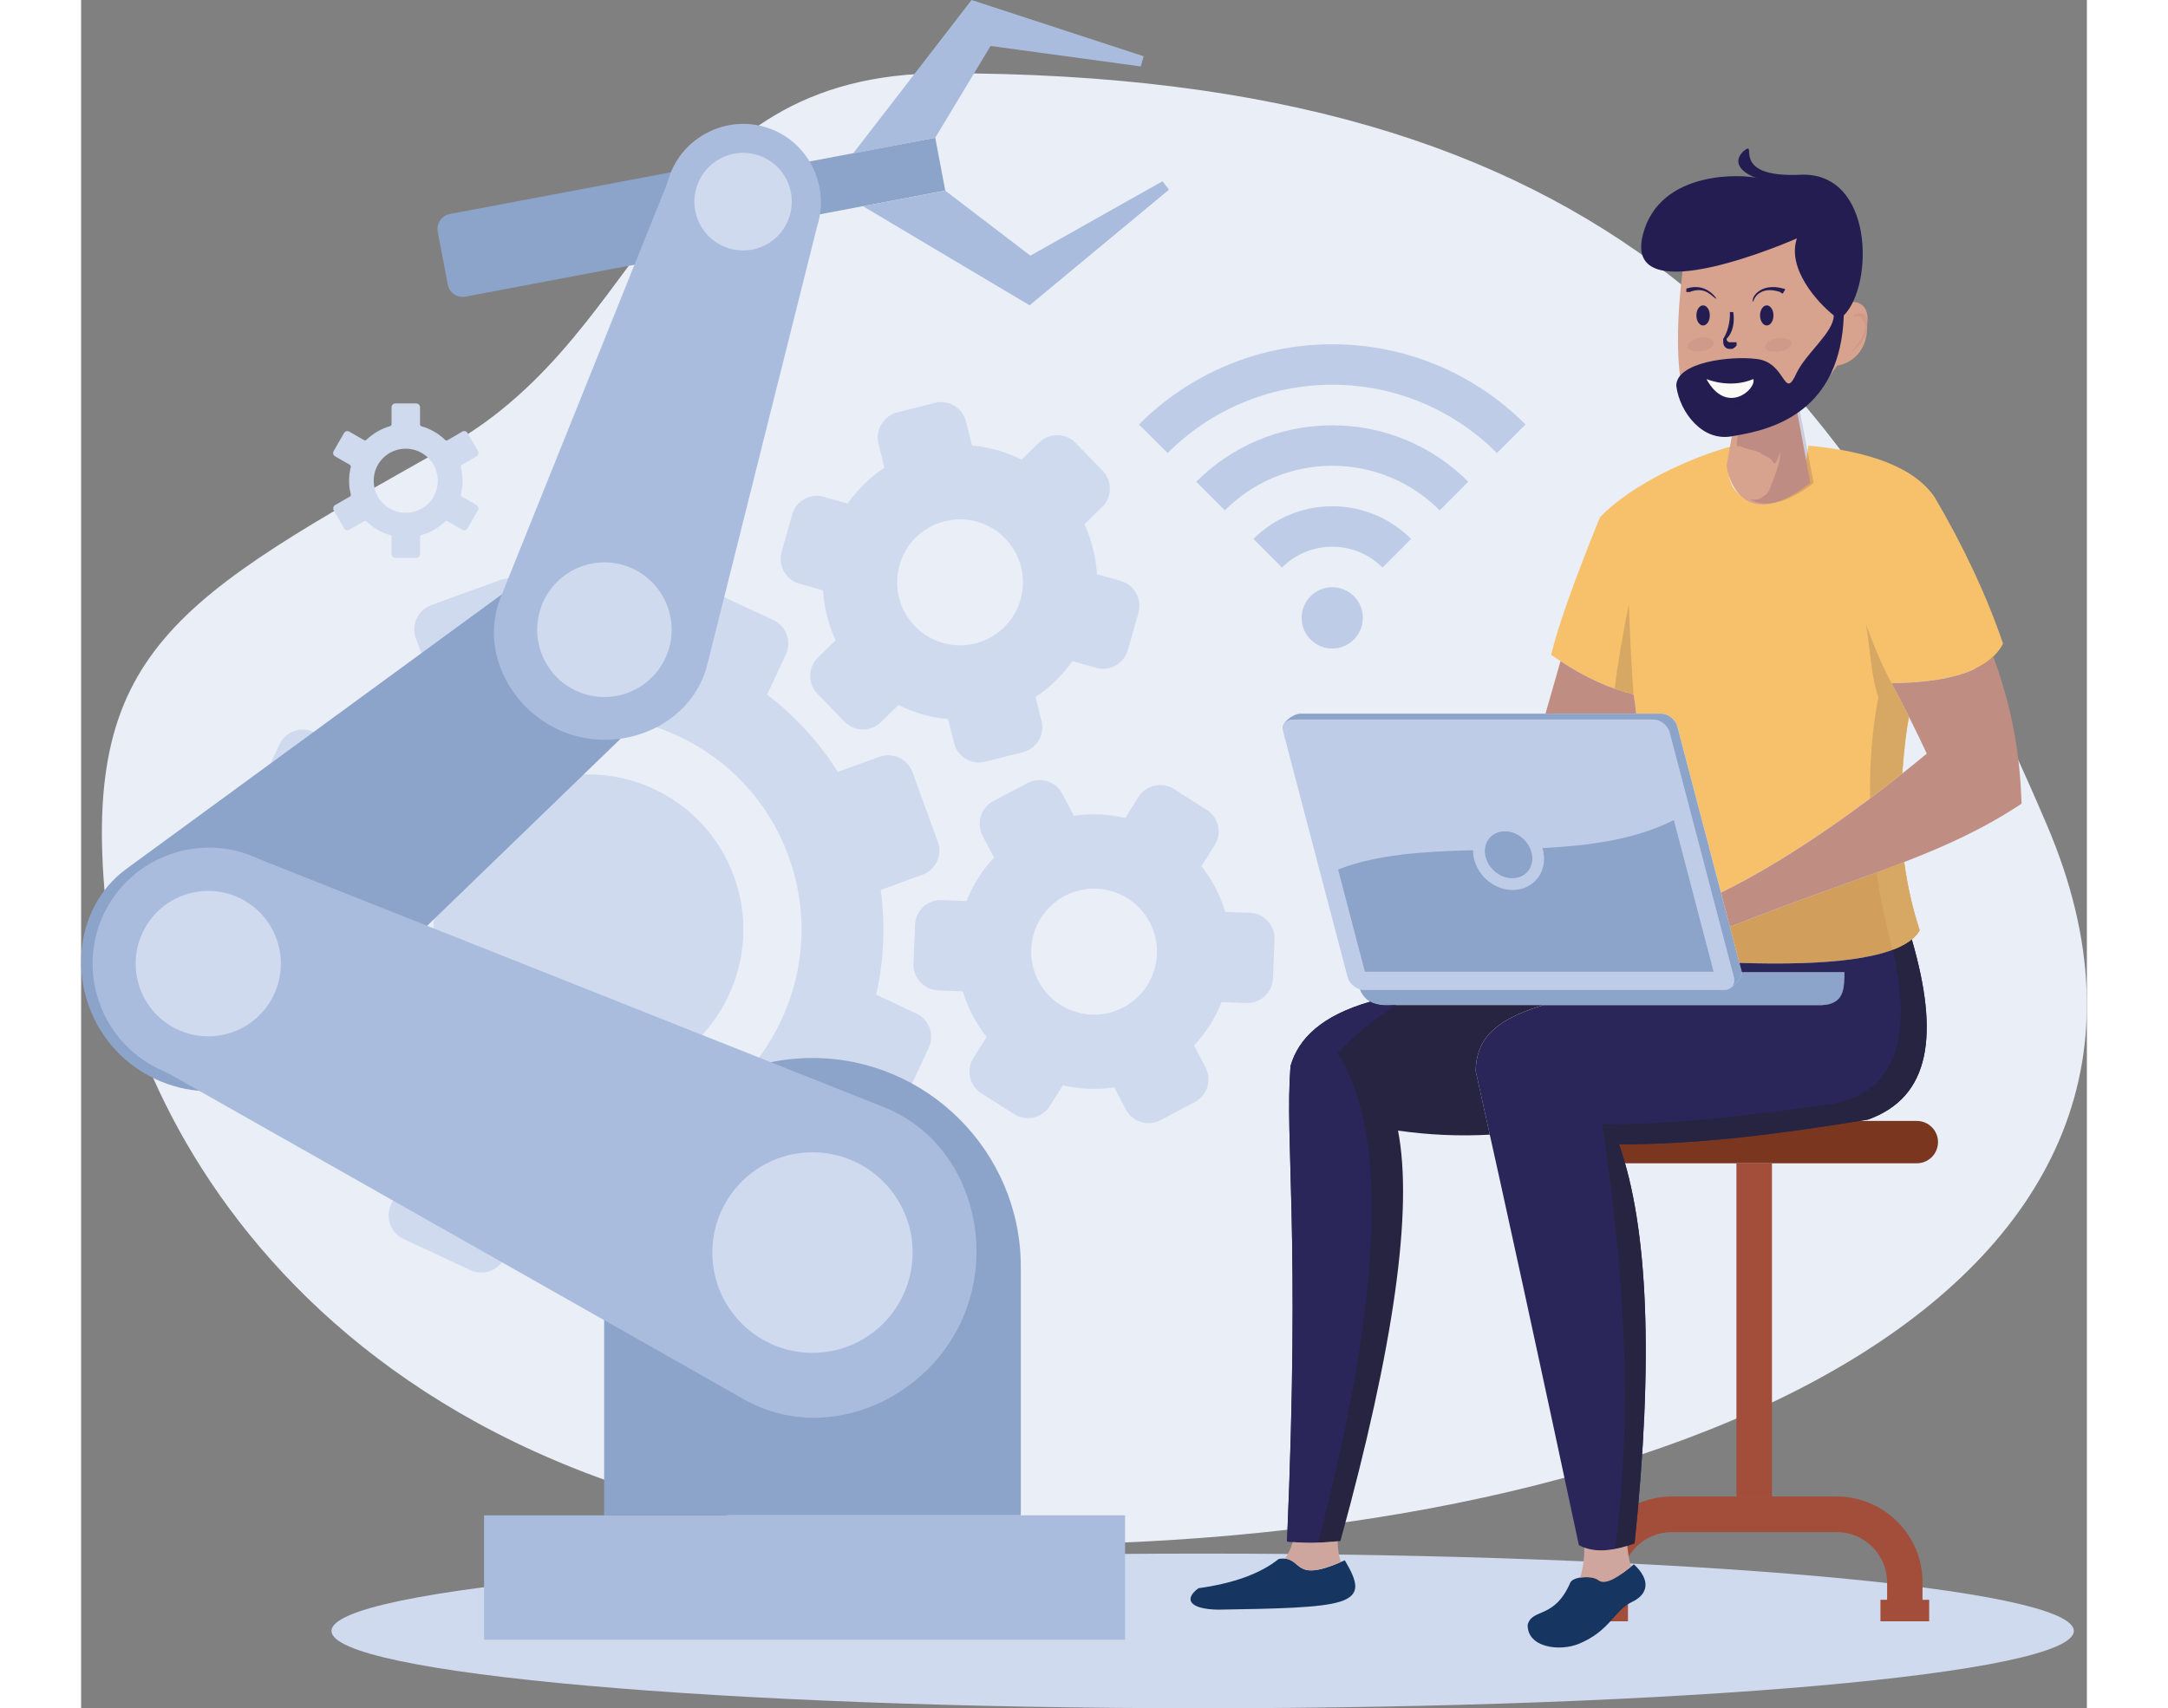 <svg width="387" height="305" viewBox="0 0 108 92" fill="none" xmlns="http://www.w3.org/2000/svg">
<rect x="0" y="0" width="108" height="92" fill="#808080" stroke="none"/>
<g clip-path="url(#clip0_1179_6264)">
<path fill-rule="evenodd" clip-rule="evenodd" d="M60.39 83.671C34.484 83.671 13.482 85.536 13.482 87.836C13.482 90.139 34.484 92 60.39 92C86.295 92 107.297 90.139 107.297 87.836C107.297 85.536 86.295 83.671 60.39 83.671Z" fill="#CFDAEE"/>
<path fill-rule="evenodd" clip-rule="evenodd" d="M46.459 3.945C31.083 3.945 30.88 17.749 19.78 24.009C5.091 32.303 -0.164 34.993 1.378 49.175C2.655 60.929 14.559 83.202 50.281 83.202C86.006 83.202 116.488 69.348 105.849 44.436C95.217 19.524 82.184 3.945 46.459 3.945Z" fill="#E9EEF7"/>
<path fill-rule="evenodd" clip-rule="evenodd" d="M14.681 40.432C15.848 38.895 17.261 37.616 18.839 36.619L18.023 34.371C17.761 33.651 18.132 32.854 18.851 32.592L19.772 32.255L21.666 31.567L22.591 31.231C23.305 30.969 24.106 31.344 24.367 32.06L25.183 34.308C27.03 34.058 28.936 34.129 30.814 34.555L31.825 32.388C32.149 31.696 32.977 31.395 33.668 31.716L34.558 32.13L36.385 32.983L37.275 33.397C37.967 33.722 38.267 34.547 37.947 35.243L36.936 37.409C38.47 38.578 39.747 39.994 40.743 41.574L42.988 40.756C43.702 40.494 44.502 40.87 44.764 41.585L45.1 42.512L45.791 44.408L46.127 45.331C46.388 46.051 46.017 46.849 45.299 47.111L43.054 47.928C43.304 49.777 43.234 51.689 42.808 53.57L44.971 54.583C45.662 54.904 45.963 55.733 45.639 56.425L45.225 57.316L44.374 59.142L43.96 60.034C43.636 60.726 42.808 61.027 42.117 60.702L39.954 59.69C38.786 61.226 37.373 62.505 35.796 63.502L36.612 65.751C36.873 66.47 36.498 67.268 35.784 67.53L34.862 67.866L32.969 68.554L32.044 68.891C31.329 69.153 30.529 68.777 30.267 68.061L29.451 65.813C27.604 66.063 25.699 65.993 23.821 65.567L22.81 67.733C22.485 68.425 21.658 68.726 20.967 68.406L20.076 67.991L18.249 67.139L17.359 66.724C16.668 66.4 16.363 65.575 16.688 64.879L17.699 62.712C16.164 61.547 14.887 60.128 13.892 58.548L11.647 59.365C10.932 59.627 10.132 59.252 9.87 58.536L9.535 57.613L8.847 55.717L8.512 54.794C8.25 54.075 8.625 53.277 9.339 53.015L11.584 52.198C11.335 50.344 11.405 48.436 11.83 46.555L9.667 45.542C8.976 45.218 8.676 44.393 9 43.701L9.414 42.809L10.265 40.983L10.679 40.092C11.003 39.4 11.83 39.098 12.521 39.423L14.681 40.432ZM43.936 22.214L45.974 21.698C46.709 21.514 47.462 21.964 47.646 22.699L47.974 23.997C48.914 24.079 49.816 24.341 50.64 24.756L51.597 23.821C52.139 23.293 53.014 23.305 53.541 23.849L55.005 25.354C55.532 25.898 55.521 26.777 54.978 27.301L54.022 28.236C54.217 28.65 54.369 29.088 54.486 29.55C54.603 30.011 54.67 30.468 54.697 30.926L55.985 31.29C56.712 31.497 57.137 32.263 56.934 32.991L56.36 35.016C56.153 35.743 55.388 36.17 54.662 35.966L53.373 35.603C52.846 36.357 52.175 37.018 51.386 37.538L51.714 38.836C51.898 39.572 51.449 40.322 50.714 40.51L48.676 41.022C47.942 41.206 47.193 40.756 47.005 40.021L46.677 38.727C45.74 38.645 44.834 38.383 44.011 37.968L43.054 38.899C42.511 39.427 41.637 39.415 41.11 38.872L39.645 37.362C39.118 36.819 39.134 35.943 39.673 35.415L40.629 34.484C40.434 34.07 40.278 33.632 40.165 33.17C40.048 32.709 39.977 32.252 39.95 31.794L38.665 31.43C37.939 31.223 37.51 30.457 37.717 29.73L38.287 27.708C38.494 26.977 39.259 26.55 39.985 26.758L41.27 27.125C41.801 26.367 42.472 25.706 43.257 25.19L42.933 23.892C42.757 23.156 43.202 22.402 43.936 22.214ZM46.17 28.173C47.927 27.536 49.871 28.443 50.511 30.203C51.148 31.962 50.242 33.91 48.485 34.551C46.728 35.192 44.784 34.285 44.143 32.521C43.503 30.762 44.409 28.814 46.17 28.173ZM49.117 43.145L50.976 42.168C51.648 41.816 52.483 42.078 52.834 42.751L53.455 43.935C54.389 43.798 55.325 43.842 56.224 44.053L56.938 42.919C57.344 42.281 58.199 42.086 58.836 42.492L60.612 43.619C61.252 44.025 61.444 44.882 61.038 45.519L60.323 46.649C60.608 47.009 60.862 47.4 61.081 47.818C61.299 48.237 61.475 48.671 61.608 49.109L62.943 49.163C63.7 49.191 64.29 49.84 64.259 50.594L64.173 52.698C64.142 53.453 63.498 54.047 62.744 54.02L61.409 53.965C61.073 54.822 60.569 55.623 59.925 56.307L60.546 57.492C60.897 58.165 60.636 59.002 59.964 59.353L58.105 60.331C57.438 60.683 56.602 60.421 56.251 59.748L55.63 58.563C54.701 58.704 53.76 58.657 52.862 58.45L52.147 59.58C51.741 60.218 50.886 60.413 50.246 60.006L48.469 58.88C47.833 58.474 47.642 57.617 48.044 56.98L48.758 55.85C48.477 55.49 48.219 55.099 48.001 54.681C47.782 54.258 47.606 53.828 47.474 53.39L46.139 53.336C45.385 53.304 44.788 52.659 44.819 51.901L44.905 49.797C44.936 49.042 45.58 48.444 46.338 48.475L47.673 48.53C48.013 47.67 48.512 46.872 49.157 46.184L48.536 44.999C48.188 44.334 48.45 43.497 49.117 43.145ZM53.385 48.065C55.142 47.423 57.086 48.331 57.727 50.094C58.367 51.854 57.457 53.801 55.7 54.442C53.943 55.08 51.999 54.172 51.359 52.413C50.722 50.649 51.628 48.702 53.385 48.065ZM23.391 39.259C26.366 38.176 29.506 38.402 32.169 39.646C34.827 40.889 37.018 43.149 38.099 46.133C39.181 49.116 38.958 52.256 37.713 54.923C36.471 57.59 34.214 59.783 31.235 60.867C28.256 61.95 25.121 61.723 22.458 60.483C19.799 59.24 17.609 56.976 16.527 53.996C15.442 51.013 15.668 47.873 16.91 45.206C18.155 42.535 20.412 40.346 23.391 39.259ZM30.841 42.492C28.904 41.589 26.628 41.425 24.461 42.215C22.298 43.005 20.658 44.596 19.756 46.532C18.854 48.471 18.686 50.751 19.475 52.921C20.264 55.087 21.853 56.734 23.79 57.637C25.722 58.54 28.003 58.704 30.166 57.914C32.332 57.125 33.972 55.533 34.874 53.597C35.776 51.658 35.944 49.374 35.155 47.208C34.367 45.038 32.774 43.396 30.841 42.492Z" fill="#CFDAEE"/>
<path fill-rule="evenodd" clip-rule="evenodd" d="M67.367 31.626C68.276 31.626 69.014 32.365 69.014 33.276C69.014 34.187 68.276 34.926 67.367 34.926C66.457 34.926 65.719 34.187 65.719 33.276C65.719 32.365 66.457 31.626 67.367 31.626ZM58.504 24.4C60.772 22.128 63.907 20.72 67.367 20.72C70.83 20.72 73.965 22.124 76.234 24.4L77.772 22.859C75.109 20.192 71.431 18.542 67.367 18.542C63.306 18.542 59.624 20.192 56.962 22.859L58.504 24.4ZM61.584 27.485C63.064 26.003 65.11 25.084 67.367 25.084C69.627 25.084 71.673 26.003 73.153 27.485L74.691 25.944C72.817 24.067 70.229 22.906 67.367 22.906C64.505 22.906 61.92 24.067 60.042 25.944L61.584 27.485ZM67.367 27.266C65.711 27.266 64.208 27.939 63.123 29.026L64.661 30.566C65.352 29.874 66.309 29.444 67.367 29.444C68.425 29.444 69.381 29.874 70.073 30.566L71.611 29.026C70.525 27.939 69.026 27.266 67.367 27.266Z" fill="#BECCE7"/>
<path fill-rule="evenodd" clip-rule="evenodd" d="M31.86 30.805C30.146 28.764 27.081 28.502 25.043 30.218L24.66 30.543L2.444 46.79C-0.551 48.98 -0.757 53.461 1.632 56.3C4.018 59.142 8.461 59.694 11.128 57.117L31.274 37.632C33.312 35.916 33.574 32.846 31.86 30.805Z" fill="#8CA3CA"/>
<path fill-rule="evenodd" clip-rule="evenodd" d="M39.38 56.98C33.207 56.98 28.163 62.036 28.163 68.214V81.607H50.597V68.214C50.597 62.036 45.549 56.98 39.38 56.98Z" fill="#8CA3CA"/>
<path fill-rule="evenodd" clip-rule="evenodd" d="M45.99 7.418L38.825 8.771L39.36 11.621L46.529 10.264L45.99 7.418Z" fill="#8CA3CA"/>
<path fill-rule="evenodd" clip-rule="evenodd" d="M39.36 11.621L38.825 8.771C38.743 8.333 38.318 8.039 37.877 8.122L19.85 11.527C19.409 11.61 19.12 12.036 19.202 12.478L19.741 15.328C19.823 15.766 20.248 16.059 20.689 15.977L38.716 12.571C39.153 12.489 39.442 12.063 39.36 11.621Z" fill="#8CA3CA"/>
<path fill-rule="evenodd" clip-rule="evenodd" d="M1.226 49.21C-0.258 52.319 1.07 56.081 4.174 57.563L4.759 57.84L35.725 75.382C39.895 77.743 45.279 75.597 47.345 71.268C49.41 66.935 47.692 61.402 43.237 59.631L9.566 46.258C6.462 44.772 2.71 46.102 1.226 49.21Z" fill="#AABCDD"/>
<path fill-rule="evenodd" clip-rule="evenodd" d="M3.319 50.211C2.39 52.163 3.213 54.501 5.162 55.431C7.11 56.362 9.445 55.537 10.374 53.586C11.303 51.635 10.479 49.296 8.531 48.366C6.583 47.431 4.248 48.26 3.319 50.211Z" fill="#CFDAEE"/>
<path fill-rule="evenodd" clip-rule="evenodd" d="M36.936 6.874C34.737 6.163 32.36 7.379 31.645 9.58L31.512 9.991L22.591 32.173C21.388 35.161 23.29 38.559 26.351 39.552C29.412 40.545 32.938 38.915 33.718 35.786L39.634 12.173C40.344 9.975 39.13 7.59 36.936 6.874Z" fill="#AABCDD"/>
<path fill-rule="evenodd" clip-rule="evenodd" d="M29.295 30.465C27.393 29.847 25.351 30.891 24.734 32.795C24.117 34.699 25.16 36.745 27.058 37.362C28.963 37.98 31.001 36.936 31.622 35.032C32.235 33.127 31.192 31.082 29.295 30.465Z" fill="#CFDAEE"/>
<path fill-rule="evenodd" clip-rule="evenodd" d="M36.456 8.36C35.077 7.914 33.594 8.669 33.148 10.049C32.703 11.43 33.457 12.915 34.835 13.361C36.213 13.807 37.693 13.052 38.138 11.672C38.587 10.288 37.834 8.806 36.456 8.36Z" fill="#CFDAEE"/>
<path d="M56.212 81.611H21.697V88.309H56.212V81.611Z" fill="#AABCDD"/>
<path fill-rule="evenodd" clip-rule="evenodd" d="M39.38 62.059C36.401 62.059 33.988 64.48 33.988 67.459C33.988 70.443 36.405 72.859 39.38 72.859C42.359 72.859 44.772 70.443 44.772 67.459C44.776 64.476 42.359 62.059 39.38 62.059Z" fill="#CFDAEE"/>
<path fill-rule="evenodd" clip-rule="evenodd" d="M41.562 8.27L47.946 0L57.211 3.03L57.059 3.578L48.969 2.475L45.99 7.418L41.562 8.27Z" fill="#AABCDD"/>
<path fill-rule="evenodd" clip-rule="evenodd" d="M42.097 11.105L51.07 16.442L58.574 10.217L58.23 9.76L51.113 13.768L46.529 10.268L42.097 11.105Z" fill="#AABCDD"/>
<path fill-rule="evenodd" clip-rule="evenodd" d="M61.213 86.69C64.353 86.639 66.703 86.6 67.788 86.26C68.96 85.888 68.714 85.173 68.042 84.031C65.079 85.396 65.871 83.749 64.485 83.96C63.513 84.743 62.069 85.27 60.163 85.536C59.355 86.131 59.683 86.662 61.213 86.69Z" fill="#163560"/>
<path fill-rule="evenodd" clip-rule="evenodd" d="M65.247 38.75H84.659C85.042 38.75 85.436 39.063 85.538 39.446L88.993 52.616C89.095 52.999 88.861 53.312 88.482 53.312H69.069C68.686 53.312 68.292 52.999 68.191 52.616L64.735 39.446C64.634 39.063 64.864 38.75 65.247 38.75Z" fill="#BECCE7"/>
<path fill-rule="evenodd" clip-rule="evenodd" d="M85.952 39.13L88.298 48.069C91.113 46.692 94.506 44.487 98.063 41.652C98.157 40.377 98.278 39.36 98.419 38.602C98.133 38.035 97.821 37.429 97.481 36.784C100.765 36.764 102.764 36.056 103.486 34.664C102.608 32.091 101.382 29.464 99.805 26.781C98.7 25.147 96.217 24.289 93 24C92.625 28.321 87.446 27.719 89 24C86.599 24.645 83.449 26.116 81.782 27.857C80.349 31.395 79.474 33.867 79.158 35.266C80.716 36.357 82.188 37.065 83.582 37.386C83.644 37.691 83.695 38.039 83.73 38.43H85.069C85.456 38.434 85.85 38.746 85.952 39.13Z" fill="#F7C06B"/>
<path fill-rule="evenodd" clip-rule="evenodd" d="M88.294 48.069L85.948 39.13C85.846 38.746 85.452 38.434 85.069 38.434H65.657C65.274 38.434 64.591 38.93 64.708 39.31C64.688 38.993 64.907 38.754 65.243 38.754H84.656C85.038 38.754 85.433 39.067 85.534 39.45L88.989 52.62C89.048 52.851 88.989 53.054 88.853 53.183C89.169 52.976 89.477 52.577 89.407 52.303L88.294 48.069Z" fill="#8CA3CA"/>
<path fill-rule="evenodd" clip-rule="evenodd" d="M88.478 53.312H69.065C68.995 53.312 68.925 53.3 68.854 53.281C69.241 54.286 70.291 54.133 70.701 54.133H93.714C94.959 54.078 94.928 53.207 94.944 52.358H89.415C89.434 52.628 89.15 52.984 88.853 53.175C88.759 53.265 88.63 53.312 88.478 53.312Z" fill="#8CA3CA"/>
<path fill-rule="evenodd" clip-rule="evenodd" d="M85.76 44.166C83.679 45.222 81.22 45.542 78.686 45.675C78.713 45.765 78.736 45.859 78.748 45.953C78.92 47.02 78.166 47.932 77.081 47.932C76.058 47.932 75.133 47.118 74.973 46.113C74.957 46.004 74.949 45.894 74.949 45.789C72.322 45.859 69.784 46.004 67.683 46.829L69.124 52.335H87.9L85.76 44.166Z" fill="#8CA3CA"/>
<path fill-rule="evenodd" clip-rule="evenodd" d="M76.663 44.772C77.358 44.772 78.014 45.335 78.123 46.035C78.233 46.731 77.76 47.298 77.061 47.298C76.366 47.298 75.714 46.731 75.601 46.035C75.492 45.335 75.964 44.772 76.663 44.772Z" fill="#8CA3CA"/>
<path fill-rule="evenodd" clip-rule="evenodd" d="M98.996 50.106C98.61 48.921 98.333 47.697 98.161 46.426C95.549 47.439 92.558 48.416 88.779 49.914L89.29 51.861C95.002 52.045 98.235 51.463 98.996 50.106Z" fill="#D29E5C"/>
<path fill-rule="evenodd" clip-rule="evenodd" d="M88.779 49.914C92.558 48.416 95.549 47.443 98.161 46.426C100.464 45.535 102.479 44.612 104.482 43.282C104.4 40.717 104.017 38.238 102.959 35.364C101.987 36.295 100.16 36.768 97.481 36.788C98.258 38.258 98.887 39.525 99.379 40.588C95.346 43.935 91.461 46.528 88.298 48.072L88.779 49.914Z" fill="#BF8D82"/>
<path fill-rule="evenodd" clip-rule="evenodd" d="M79.658 35.607C79.365 36.627 79.1 37.566 78.85 38.43H83.734C83.695 38.039 83.648 37.695 83.586 37.386C82.34 37.1 81.032 36.51 79.658 35.607Z" fill="#BF8D82"/>
<path fill-rule="evenodd" clip-rule="evenodd" d="M67.808 82.991C70.693 72.504 71.728 65.137 70.908 60.89C72.548 61.125 74.196 61.199 75.851 61.109C75.601 59.975 75.347 58.837 75.09 57.684C75.117 56.12 75.917 54.962 78.748 54.129H70.701C70.428 54.133 69.87 54.2 69.413 53.946C66.82 54.689 65.555 55.913 65.122 57.406C64.805 61.52 65.66 66.204 64.934 83.018C65.836 83.12 66.797 83.108 67.808 82.991Z" fill="#272441"/>
<path fill-rule="evenodd" clip-rule="evenodd" d="M70.822 54.133H70.697C70.424 54.137 69.866 54.204 69.409 53.95C66.816 54.693 65.551 55.916 65.118 57.41C64.802 61.524 65.657 66.208 64.93 83.022C65.469 83.077 66.031 83.096 66.609 83.081C68.101 77.235 71.646 62.896 67.652 56.718C68.589 55.725 69.647 54.861 70.822 54.133Z" fill="#2A2659"/>
<path fill-rule="evenodd" clip-rule="evenodd" d="M81.329 60.37H98.844C99.469 60.37 99.984 60.882 99.984 61.508C99.984 62.138 99.473 62.65 98.844 62.65H81.329C80.704 62.65 80.193 62.138 80.193 61.508C80.193 60.882 80.704 60.37 81.329 60.37Z" fill="#7A361F"/>
<path fill-rule="evenodd" clip-rule="evenodd" d="M97.798 81.959C96.962 81.118 95.803 80.598 94.534 80.598H85.643C84.371 80.598 83.215 81.118 82.379 81.959C81.54 82.795 81.02 83.957 81.02 85.228V86.158H80.665V87.316H83.289V86.158H82.934V85.228C82.934 84.481 83.238 83.8 83.73 83.311C84.222 82.819 84.901 82.514 85.643 82.514H94.534C95.279 82.514 95.959 82.819 96.447 83.311C96.939 83.804 97.243 84.481 97.243 85.228V86.158H96.884V87.316H99.508V86.158H99.149V85.228C99.156 83.953 98.637 82.795 97.798 81.959Z" fill="#A34E3A"/>
<path d="M91.043 62.65H89.13V80.598H91.043V62.65Z" fill="#A34E3A"/>
<path fill-rule="evenodd" clip-rule="evenodd" d="M96.213 60.296C99.602 59.08 100.058 55.701 98.571 50.594C97.349 51.599 94.253 52.018 89.29 51.858L89.407 52.299C89.411 52.319 89.415 52.339 89.415 52.358H94.944C94.928 53.203 94.959 54.079 93.714 54.133H78.744C75.913 54.966 75.117 56.124 75.09 57.688C76.882 65.704 78.475 73.055 80.646 83.214C81.376 83.624 82.379 83.593 83.648 83.12C84.667 73.27 84.39 66.106 82.809 61.629C86.998 61.645 91.465 61.074 96.213 60.296Z" fill="#2A2659"/>
<path fill-rule="evenodd" clip-rule="evenodd" d="M96.213 60.296C99.602 59.08 100.058 55.701 98.571 50.594C98.309 50.81 97.966 50.993 97.536 51.154C98.77 56.401 97.427 59.275 93.448 59.553C88.806 60.241 84.956 60.574 81.899 60.546C83.246 69.289 83.476 76.918 82.59 83.421C82.918 83.358 83.269 83.257 83.644 83.116C84.663 73.266 84.386 66.103 82.805 61.625C86.998 61.645 91.465 61.074 96.213 60.296Z" fill="#272441"/>
<path fill-rule="evenodd" clip-rule="evenodd" d="M65.235 83.049C65.149 83.366 65.016 83.663 64.825 83.941C65.731 84.027 65.383 85.196 67.831 84.121C67.726 83.812 67.667 83.441 67.656 83.007C66.808 83.096 66.004 83.112 65.235 83.049Z" fill="#CEA69E"/>
<path fill-rule="evenodd" clip-rule="evenodd" d="M80.65 88.528C82.317 87.84 82.567 86.717 83.484 86.287C84.406 85.857 84.515 85.087 83.609 84.25C82.942 84.786 82.114 85.443 81.676 85.094C81.384 84.864 80.392 84.879 80.193 85.216C79.33 87.23 78.127 86.592 77.889 87.507C77.866 88.727 79.599 88.962 80.65 88.528Z" fill="#163560"/>
<path fill-rule="evenodd" clip-rule="evenodd" d="M80.935 83.351C80.95 83.886 80.876 84.422 80.716 84.962C81.075 84.907 81.505 84.954 81.68 85.094C82.086 85.419 82.828 84.879 83.465 84.371C83.359 84.082 83.293 83.71 83.254 83.253C82.321 83.546 81.548 83.577 80.935 83.351Z" fill="#CEA69E"/>
<path fill-rule="evenodd" clip-rule="evenodd" d="M97.478 36.784C97.044 36.002 96.591 34.954 96.107 33.632C96.369 35.169 96.353 36.279 96.771 37.542C96.435 39.329 96.294 41.155 96.33 42.993C96.9 42.563 97.478 42.117 98.059 41.656C98.153 40.381 98.274 39.364 98.415 38.606C98.13 38.035 97.821 37.429 97.478 36.784ZM82.578 37.096C82.918 37.214 83.25 37.312 83.582 37.39C83.457 35.435 83.375 33.816 83.336 32.537C82.961 34.422 82.707 35.943 82.578 37.096ZM98.996 50.106C98.61 48.925 98.333 47.697 98.161 46.426C97.677 46.614 97.181 46.802 96.669 46.989C96.876 48.381 97.169 49.773 97.54 51.158C98.27 50.884 98.758 50.532 98.996 50.106Z" fill="#D7A863"/>
<path fill-rule="evenodd" clip-rule="evenodd" d="M16.629 22.953C16.391 23.023 16.164 23.121 15.953 23.242C15.739 23.367 15.54 23.516 15.36 23.688C15.325 23.723 15.274 23.727 15.235 23.704L14.431 23.242L14.427 23.238C14.38 23.215 14.329 23.211 14.282 23.223C14.232 23.238 14.189 23.27 14.161 23.317L14.157 23.321L13.595 24.298C13.568 24.345 13.56 24.4 13.576 24.451C13.591 24.502 13.623 24.544 13.669 24.572L13.673 24.576L14.47 25.033C14.513 25.057 14.528 25.108 14.521 25.151C14.493 25.268 14.47 25.389 14.45 25.514C14.438 25.635 14.431 25.761 14.431 25.886C14.431 26.011 14.438 26.136 14.45 26.257C14.466 26.382 14.489 26.503 14.521 26.625C14.532 26.672 14.509 26.723 14.466 26.746L13.673 27.203C13.626 27.231 13.595 27.278 13.58 27.325C13.568 27.375 13.572 27.43 13.599 27.477L14.165 28.463C14.193 28.509 14.239 28.541 14.286 28.552C14.333 28.564 14.388 28.56 14.435 28.533L14.442 28.529L15.239 28.068C15.282 28.044 15.333 28.052 15.364 28.083C15.543 28.255 15.743 28.408 15.957 28.533C16.168 28.654 16.395 28.752 16.637 28.822C16.684 28.834 16.715 28.877 16.715 28.924V29.847C16.715 29.901 16.738 29.952 16.773 29.988C16.808 30.023 16.859 30.046 16.914 30.046H18.05C18.105 30.046 18.152 30.023 18.191 29.988C18.226 29.948 18.249 29.901 18.249 29.847V28.924C18.249 28.873 18.284 28.83 18.331 28.818C18.569 28.748 18.796 28.65 19.011 28.533C19.225 28.408 19.424 28.255 19.604 28.083C19.639 28.052 19.694 28.044 19.733 28.072L20.529 28.533C20.576 28.56 20.631 28.564 20.682 28.552C20.729 28.541 20.775 28.506 20.803 28.463L20.807 28.455L21.369 27.477C21.396 27.43 21.404 27.375 21.388 27.325C21.377 27.278 21.345 27.231 21.299 27.203L20.498 26.742C20.455 26.719 20.436 26.668 20.447 26.625C20.475 26.507 20.498 26.382 20.514 26.261C20.529 26.14 20.537 26.015 20.537 25.89C20.537 25.765 20.529 25.639 20.514 25.518C20.498 25.393 20.475 25.272 20.447 25.151C20.436 25.104 20.459 25.053 20.502 25.033L21.299 24.572C21.345 24.544 21.377 24.502 21.388 24.451C21.404 24.4 21.396 24.345 21.369 24.298L21.365 24.29L20.803 23.313V23.317C20.775 23.27 20.729 23.235 20.682 23.223C20.631 23.211 20.576 23.215 20.529 23.242L19.729 23.708C19.686 23.731 19.635 23.723 19.6 23.692C19.421 23.52 19.225 23.367 19.011 23.246C18.8 23.125 18.569 23.027 18.327 22.957C18.28 22.941 18.249 22.902 18.249 22.851V21.928C18.249 21.874 18.226 21.823 18.191 21.788C18.155 21.753 18.105 21.729 18.05 21.729H16.914C16.859 21.729 16.808 21.753 16.773 21.788C16.734 21.827 16.715 21.874 16.715 21.928V22.851C16.711 22.902 16.68 22.945 16.629 22.953ZM16.258 24.67C16.57 24.357 17.004 24.165 17.48 24.165C17.956 24.165 18.386 24.357 18.702 24.67C19.015 24.982 19.206 25.413 19.206 25.893C19.206 26.371 19.011 26.801 18.702 27.113C18.39 27.426 17.956 27.618 17.48 27.618C17.004 27.618 16.57 27.426 16.258 27.113C15.946 26.801 15.754 26.371 15.754 25.893C15.754 25.413 15.946 24.979 16.258 24.67Z" fill="#CFDAEE"/>
<path d="M89.139 22.039L88.598 25.106C88.598 25.106 89.139 29.075 93.108 26.008L92.206 21.137L89.139 22.039Z" fill="#D7A28E"/>
<path opacity="0.15" d="M92.386 21.317L89.319 22.219L89.139 24.023H89.319C89.68 24.204 90.041 24.204 90.402 24.384C90.582 24.565 90.943 24.565 91.123 24.925C91.304 25.106 91.484 24.204 91.484 24.384C91.484 24.925 91.304 25.286 91.123 25.828C90.943 26.188 90.943 26.549 90.582 26.73C90.402 26.91 90.222 26.91 89.861 26.91C90.582 27.271 91.665 27.271 93.288 26.008L92.386 21.317Z" fill="#33133F"/>
<path d="M86.433 13.199C86.433 13.199 84.629 23.302 88.237 23.482C92.025 23.663 94.551 19.694 94.551 19.694C94.551 19.694 96.175 19.513 96.175 17.529C96.355 16.086 95.273 16.266 95.273 16.266C95.273 16.266 95.994 12.477 93.288 11.575C90.943 11.034 86.433 13.199 86.433 13.199Z" fill="#D7A28E"/>
<path opacity="0.05" d="M91.444 18.935C91.837 18.87 92.129 18.658 92.096 18.461C92.064 18.264 91.719 18.158 91.326 18.223C90.932 18.288 90.64 18.5 90.672 18.697C90.705 18.893 91.05 19 91.444 18.935Z" fill="#33133F"/>
<path opacity="0.05" d="M87.268 18.911C87.661 18.846 87.954 18.634 87.921 18.437C87.888 18.24 87.543 18.134 87.15 18.199C86.757 18.264 86.465 18.476 86.497 18.673C86.53 18.869 86.875 18.976 87.268 18.911Z" fill="#33133F"/>
<path d="M88.057 16.086C87.876 16.086 87.876 16.086 88.057 16.086C87.876 16.086 87.515 15.364 86.613 15.725H86.433V15.544C87.515 15.184 88.057 16.086 88.057 16.086Z" fill="#241D51"/>
<path d="M90.041 16.266C89.861 16.085 89.861 16.085 90.041 16.266C89.861 16.085 90.402 15.183 91.665 15.544C91.665 15.544 91.845 15.544 91.665 15.725C91.665 15.725 91.665 15.905 91.484 15.725C90.402 15.364 90.041 16.085 90.041 16.266Z" fill="#241D51"/>
<path d="M88.778 18.792C88.417 18.792 88.417 18.431 88.417 18.431C88.417 18.431 88.417 18.431 88.417 18.25C88.778 17.709 88.778 16.988 88.778 16.988V16.807H88.958C88.958 16.807 89.138 17.709 88.597 18.25C88.597 18.25 88.597 18.431 88.778 18.431H88.958H89.138V18.611C88.958 18.792 88.958 18.792 88.778 18.792Z" fill="#241D51"/>
<path d="M87.335 17.529C87.534 17.529 87.696 17.286 87.696 16.988C87.696 16.689 87.534 16.446 87.335 16.446C87.136 16.446 86.974 16.689 86.974 16.988C86.974 17.286 87.136 17.529 87.335 17.529Z" fill="#241D51"/>
<path d="M90.763 17.529C90.962 17.529 91.123 17.286 91.123 16.988C91.123 16.689 90.962 16.446 90.763 16.446C90.563 16.446 90.402 16.689 90.402 16.988C90.402 17.286 90.563 17.529 90.763 17.529Z" fill="#241D51"/>
<path opacity="0.05" d="M95.454 16.988C95.454 16.988 95.995 16.627 96.175 17.168C96.356 17.529 95.995 18.611 95.273 18.972C95.273 18.972 96.356 17.89 95.995 17.349C95.634 16.627 95.454 17.349 95.454 16.988Z" fill="#33133F"/>
<path d="M92.566 9.411C88.597 9.591 90.401 7.426 89.499 8.148C88.777 8.869 89.679 9.411 90.221 9.591C89.679 9.411 84.989 9.05 84.087 12.658C83.004 16.988 92.385 12.838 92.385 12.838C91.844 14.462 93.468 16.266 94.37 16.988C94.37 17.89 92.927 18.972 92.385 20.054C91.664 21.678 91.844 19.513 90.221 19.333C88.777 19.152 85.891 19.513 85.891 20.776C86.071 22.219 87.334 23.843 88.958 23.482C91.303 23.121 94.731 22.039 94.911 16.988C96.535 15.364 96.535 9.23 92.566 9.411Z" fill="#241D51"/>
<path d="M87.515 20.415C87.515 20.415 88.777 20.956 90.04 20.415C90.221 20.956 88.597 22.4 87.515 20.415Z" fill="#FCFAF7"/>
<path opacity="0.05" d="M88.958 21.858C88.778 21.858 88.777 21.858 88.777 21.858C88.777 21.858 88.778 21.678 88.958 21.858C88.778 21.678 89.319 21.858 89.679 21.498C89.499 21.858 89.138 21.858 88.958 21.858Z" fill="#33133F"/>
</g>
<defs>
<clipPath id="clip0_1179_6264">
<rect width="108" height="92" fill="white"/>
</clipPath>
</defs>
</svg>

